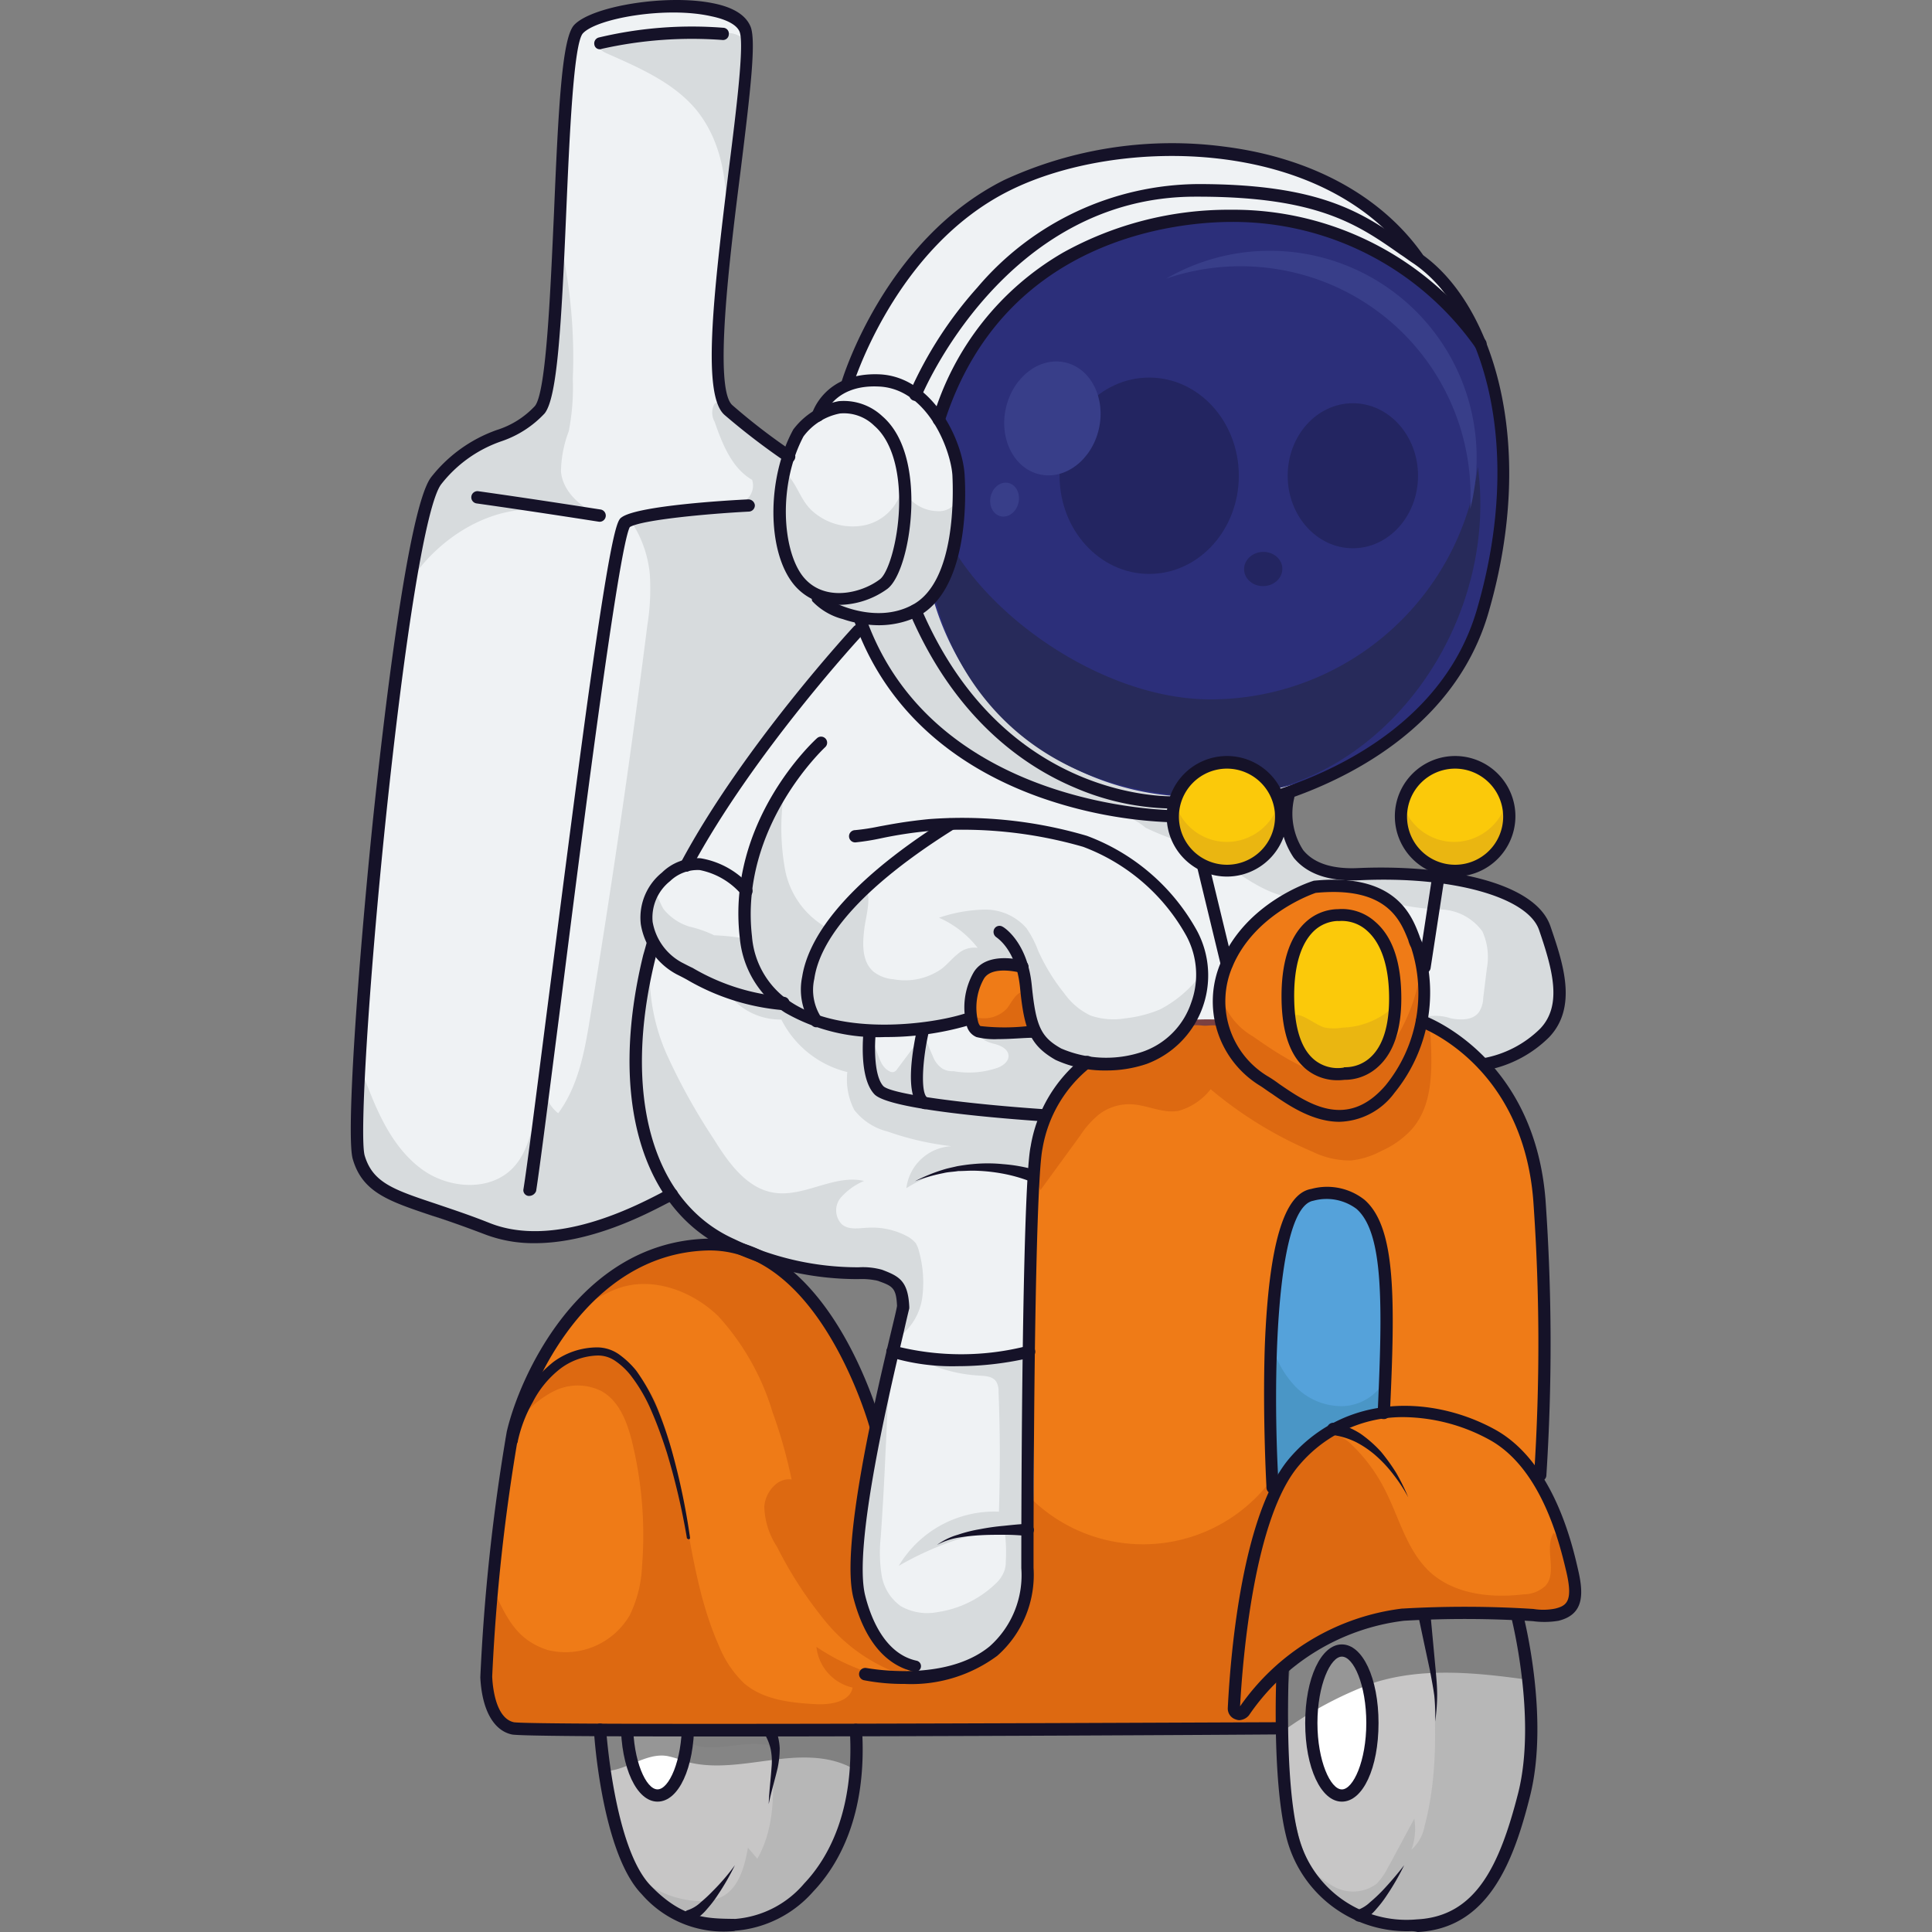 <svg xmlns="http://www.w3.org/2000/svg" xmlns:xlink="http://www.w3.org/1999/xlink" width="139" height="139" viewBox="0 0 139 139">
  <rect x="0" y="0" width="139" height="139" fill="#808080" stroke="none"/>
  <defs>
    <clipPath id="clip-path">
      <rect id="Прямоугольник_283" data-name="Прямоугольник 283" width="139" height="139" fill="#fff" stroke="#707070" stroke-width="1"/>
    </clipPath>
  </defs>
  <g id="Группа_масок_134" data-name="Группа масок 134" clip-path="url(#clip-path)">
    <g id="logoaa_ok" data-name="logoaa ok" transform="translate(25.238 0)">
      <g id="Сгруппировать_341" data-name="Сгруппировать 341" transform="translate(0.556 0.417)">
        <path id="Контур_525" data-name="Контур 525" d="M38.164,54.008C34.09,74.875,27.642,88.766,12.549,88.766c-1.9,0-12.309-2.139-12.309-5.715,0-6.067.5-23.885,2.843-35.9.879-4.455.528-6.008,1.964-10.961,1.553-5.246,7.708-4.718,8.528-7.59,1-3.488,1.084-14.39,1.348-17.584.381-4.806-.234-7.62,1.143-9.144,2.139-2.345,9.466-1.964,11.576-.586,1.465,1.377-.147,7.913-.821,14.331-.234,2.227-1.084,10.316-.469,12.749.469,1.846,6.565,4.455,6.916,6.448C34.793,43.956,39.981,44.806,38.164,54.008Z" transform="translate(-0.24 -0.181)" fill="#eff2f4"/>
      </g>
      <g id="Сгруппировать_342" data-name="Сгруппировать 342" transform="translate(30.977 29.48)">
        <ellipse id="Эллипс_154" data-name="Эллипс 154" cx="4.455" cy="6.946" rx="4.455" ry="6.946" fill="#eff2f4"/>
      </g>
      <g id="Сгруппировать_343" data-name="Сгруппировать 343" transform="translate(34.904 10.753)">
        <path id="Контур_526" data-name="Контур 526" d="M63.072,28.7c0,13.042-10.287,23.592-22.947,23.592S15.067,45.35,15.067,28.7c0-15.972,12.221-24.061,24.882-24.061S63.072,15.691,63.072,28.7Z" transform="translate(-15.067 -4.643)" fill="#eff2f4"/>
      </g>
      <g id="Сгруппировать_344" data-name="Сгруппировать 344" transform="translate(17.906 114.118)">
        <ellipse id="Эллипс_155" data-name="Эллипс 155" cx="9.232" cy="12.192" rx="9.232" ry="12.192" fill="#c7c6c6"/>
      </g>
      <g id="Сгруппировать_345" data-name="Сгруппировать 345" transform="translate(21.13 124.461)">
        <path id="Контур_527" data-name="Контур 527" d="M24.3,57.479a18.309,18.309,0,0,1-.85,2.726c-.909,2.432-1.934,5.07-4.162,6.389A8.238,8.238,0,0,1,15.95,67.62a8.7,8.7,0,0,1-3.986-.293A4.584,4.584,0,0,1,9.121,64.66a7.019,7.019,0,0,0,3.81,1.377,3.367,3.367,0,0,0,1.788-.322c1.2-.645,1.612-2.169,1.846-3.517.234.264.44.528.674.791,1.29-2.227,1.2-4.982,1.084-7.561a.72.72,0,0,0-.147-.5.51.51,0,0,0-.41-.147c-1.495-.234-3.048.381-4.572.147-.44-.059-.967-.322-.938-.762a40.591,40.591,0,0,1,4.63-.44c1.9-.029,3.81.205,5.715.117,1-.029,1.612-.44,1.788.733A8.753,8.753,0,0,1,24.3,57.479Z" transform="translate(-9.121 -53.726)" fill="#b7b7b7"/>
      </g>
      <g id="Сгруппировать_346" data-name="Сгруппировать 346" transform="translate(67.288 109.371)">
        <path id="Контур_528" data-name="Контур 528" d="M46.688,61.777c0,8.059-3.956,14.566-8.821,14.566s-8.821-2.52-8.821-14.566c0-8.059,3.956-14.566,8.821-14.566S46.688,53.718,46.688,61.777Z" transform="translate(-29.046 -47.212)" fill="#c7c6c6"/>
      </g>
      <g id="Сгруппировать_347" data-name="Сгруппировать 347" transform="translate(69.105 118.749)">
        <ellipse id="Эллипс_156" data-name="Эллипс 156" cx="2.198" cy="5.217" rx="2.198" ry="5.217" fill="#fff"/>
      </g>
      <g id="Сгруппировать_348" data-name="Сгруппировать 348" transform="translate(19.87 118.485)">
        <ellipse id="Эллипс_157" data-name="Эллипс 157" cx="2.198" cy="5.217" rx="2.198" ry="5.217" fill="#fff"/>
      </g>
      <g id="Сгруппировать_349" data-name="Сгруппировать 349" transform="translate(17.789 124.493)" opacity="0.7">
        <path id="Контур_529" data-name="Контур 529" d="M7.679,53.739c.147.967.293,1.964.44,2.931,1.583,0,2.989-1.348,4.543-1.084a6.623,6.623,0,0,1,1.084.322c1.993.645,4.132.264,6.184,0,2.051-.293,4.279-.44,6.1.586-.176-.088.322-1.993.117-2.345-.352-.528-1.377-.293-1.964-.293-1.817,0-3.634-.029-5.451-.029C15.064,53.769,11.372,53.739,7.679,53.739Z" transform="translate(-7.679 -53.739)" fill="#696969"/>
      </g>
      <g id="Сгруппировать_350" data-name="Сгруппировать 350" transform="translate(19.43 118.309)">
        <path id="Контур_530" data-name="Контур 530" d="M11.025,62.382c-1.495,0-2.638-2.432-2.638-5.656S9.53,51.07,11.025,51.07s2.638,2.432,2.638,5.656S12.549,62.382,11.025,62.382Zm0-10.433c-.821,0-1.758,2.051-1.758,4.777S10.2,61.5,11.025,61.5s1.758-2.051,1.758-4.777S11.875,51.949,11.025,51.949Z" transform="translate(-8.387 -51.07)" fill="#151228"/>
      </g>
      <g id="Сгруппировать_351" data-name="Сгруппировать 351" transform="translate(9.876 69.384)">
        <path id="Контур_531" data-name="Контур 531" d="M61,84.884H9.275c-3.253,0-5.041.059-5.011-5.949.029-7.8,1.583-21.248,8-25.7C21,47.166,25.921,52.031,28.09,54.7c3.956,4.836,8.646,23.885,10.4,24.032,3.781-.791,4.924,1.671,4.543-12.309-.352-13.511-.762-23.739,4.1-29.454,6.125-7.21,18.9-10.111,26.376-2.638s6.741,13.628,6.741,21.687v19.87S61,70.231,61,84.884Z" transform="translate(-4.263 -29.951)" fill="#ef7b17"/>
      </g>
      <g id="Сгруппировать_352" data-name="Сгруппировать 352" transform="translate(65.861 85.887)">
        <path id="Контур_532" data-name="Контур 532" d="M28.509,59.826s-.615-18.317,1.583-21.1,6.154-2.2,6.887,2.931a60.735,60.735,0,0,1,0,12.162S29.857,54.99,28.509,59.826Z" transform="translate(-28.429 -37.075)" fill="#55a2da"/>
      </g>
      <g id="Сгруппировать_353" data-name="Сгруппировать 353" transform="translate(63.769 101.683)">
        <path id="Контур_533" data-name="Контур 533" d="M49.8,58.087a2.029,2.029,0,0,0,2.051-2.4c-.645-3.634-2.667-10.111-9.232-11.459-9.232-1.9-12.9,4.836-13.628,8.939a98.143,98.143,0,0,0-1.465,10.375.973.973,0,0,0,1.67.733C33.068,60.344,35.061,57.765,49.8,58.087Z" transform="translate(-27.526 -43.893)" fill="#ef7b17"/>
      </g>
      <g id="Сгруппировать_354" data-name="Сгруппировать 354" transform="translate(20.516 43.375)">
        <path id="Контур_534" data-name="Контур 534" d="M75.293,46.885a4.254,4.254,0,0,1-1.055,2.755c-6.418,4.836-3.722-.264-8.03-.41-3.81-.117-7.884-.528-10.316-.44-9.437.264-13.042.821-15.943,4.22C33,61.861,42.616,92.516,32.417,95.622a5.528,5.528,0,0,1-3.693-.234c-8.968-3.722.176-21.775-.938-27.431-7.766-2.813-19.577-.469-18.9-17.262.117-2.257.879-4.777,1.084-7.034.117-1.377-.5-2.579-.029-3.81.557-1.407,2.11-1.583,2.872-2.843A117.928,117.928,0,0,1,24.856,20.743c4.015-4.543,12.4,0,19.694,0,9.056,0,6.653,11.342,11.9,16C59.057,40.32,75.293,34.635,75.293,46.885Z" transform="translate(-8.856 -18.724)" fill="#eff2f4"/>
      </g>
      <g id="Сгруппировать_355" data-name="Сгруппировать 355" transform="translate(36.515 97.352)">
        <path id="Контур_535" data-name="Контур 535" d="M16.818,48.386a37.954,37.954,0,0,0-1.055,7.473A13.475,13.475,0,0,0,17.522,63.1a2.8,2.8,0,0,0,.821.938,6.182,6.182,0,0,0,1,.469c.44.176.821.44,1.289.586a3.465,3.465,0,0,0,1.553.059,6.706,6.706,0,0,0,5.422-5.1,14.572,14.572,0,0,0,.147-3.575c-.147-4.66.234-9.32.352-13.95a.9.9,0,0,0-.029-.293c-.117-.234-.469-.234-.733-.176a48.812,48.812,0,0,1-7.151.44,10.8,10.8,0,0,0,4.279,1.143c.469.029,1,.059,1.231.469a1.336,1.336,0,0,1,.147.674c.117,2.872.117,5.744.029,8.646a8.018,8.018,0,0,0-7.21,3.9A22.672,22.672,0,0,1,26.255,54.6a11.02,11.02,0,0,1,.117,2.4,1.812,1.812,0,0,1-.147.791,2.341,2.341,0,0,1-.586.821,7.652,7.652,0,0,1-4.22,2.052,3.841,3.841,0,0,1-2.608-.44,3.4,3.4,0,0,1-1.377-2.257,10.359,10.359,0,0,1-.059-2.7c.147-2.11.264-4.22.352-6.3.059-1.026.088-2.051.147-3.077a7.739,7.739,0,0,0,0-2.726C17.463,44.87,17.17,46.657,16.818,48.386Z" transform="translate(-15.762 -42.024)" fill="#d7dbdd"/>
      </g>
      <g id="Сгруппировать_356" data-name="Сгруппировать 356" transform="translate(55.566 57.35)">
        <path id="Контур_536" data-name="Контур 536" d="M36.06,27.571a4.151,4.151,0,0,0,2.022,2.374c1.319.645,2.872.352,4.308.293a25.957,25.957,0,0,1,7.151.967A8.954,8.954,0,0,1,53.292,32.7c1.67,1.407,2.051,3.81,2.2,5.979a2.377,2.377,0,0,1-.615,2.139A8.666,8.666,0,0,1,51.563,43.6a2.684,2.684,0,0,1-1.26.234,3.507,3.507,0,0,1-1.524-.733c-1.143-.821-2.286-1.641-3.429-2.432a3.519,3.519,0,0,1,2.2,0c.733.147,1.641.147,2.051-.469a1.976,1.976,0,0,0,.293-1c.088-.7.176-1.436.264-2.139a4.476,4.476,0,0,0-.322-2.638,3.823,3.823,0,0,0-2.989-1.583,17.23,17.23,0,0,1-3.488-.469c-.44-.147-.85-.381-1.29-.528-1.817-.586-3.781.322-5.656.176-2.9-.234-5.041-2.843-7.737-3.9A18.513,18.513,0,0,1,25.6,26.956a5.184,5.184,0,0,0-1.612-.909c2.286.469,5.246-.059,7.5-.44,1.143-.205,2.608-.879,3.722-.85.7.029.469.234.5,1A7.09,7.09,0,0,0,36.06,27.571Z" transform="translate(-23.985 -24.757)" fill="#d7dbdd"/>
      </g>
      <g id="Сгруппировать_357" data-name="Сгруппировать 357" transform="translate(36.945 42.697)">
        <path id="Контур_537" data-name="Контур 537" d="M18.068,24.938a20.027,20.027,0,0,0,2.843,3.253,26.084,26.084,0,0,0,4.4,2.931,21.2,21.2,0,0,0,2.139,1.114,15.359,15.359,0,0,0,2.491.791,24.864,24.864,0,0,0,8.265,1.29,2.843,2.843,0,0,0,.293-1.553,15.493,15.493,0,0,1-3.722-1.26,23.537,23.537,0,0,1-6.535-3.693c-.586-.528-1.143-1.114-1.729-1.641A17.871,17.871,0,0,1,24.018,24c-1.348-1.67-1.465-4.162-3.077-5.568a4.275,4.275,0,0,1-2.022,1.495c-.791.293-1.846.088-2.579.381C14.991,20.952,17.512,24.176,18.068,24.938Z" transform="translate(-15.948 -18.432)" fill="#d7dbdd"/>
      </g>
      <g id="Сгруппировать_358" data-name="Сгруппировать 358" transform="translate(20.567 69.103)">
        <path id="Контур_538" data-name="Контур 538" d="M10.73,45.421a6.19,6.19,0,0,0,1.143,2.227,6.4,6.4,0,0,0,1.758,1.26,18.68,18.68,0,0,0,4.953,2.2c.528.117,1.055.205,1.583.322a18.982,18.982,0,0,0,3.077.791,15.5,15.5,0,0,1,2.872.117,2.966,2.966,0,0,1,2.022,1.846,3.033,3.033,0,0,1-.352,2.7,4.232,4.232,0,0,0,1.641-2.813,8.422,8.422,0,0,0-.234-3.312,2.046,2.046,0,0,0-.234-.586,2.089,2.089,0,0,0-.615-.5,5.379,5.379,0,0,0-2.843-.615c-.645.029-1.348.176-1.846-.234a1.43,1.43,0,0,1-.117-1.9,4.544,4.544,0,0,1,1.7-1.231c-2.139-.5-4.279,1.172-6.448.85-1.993-.293-3.312-2.169-4.367-3.869a43.788,43.788,0,0,1-3.37-6.067,14.191,14.191,0,0,1-1.2-6.77,14.973,14.973,0,0,1-.7,1.612,5.888,5.888,0,0,0-.234,1.876c.029,1.231-.059,2.432-.029,3.663A29.808,29.808,0,0,0,10.73,45.421Z" transform="translate(-8.878 -29.83)" fill="#d7dbdd"/>
      </g>
      <g id="Сгруппировать_359" data-name="Сгруппировать 359" transform="translate(21.378 64.209)">
        <path id="Контур_539" data-name="Контур 539" d="M12.233,30.179a3.822,3.822,0,0,1-1.876-1.26c-.264-.41-.352-.909-.733-1.2-.762,1.348-.322,3.077.44,4.425a3.344,3.344,0,0,0,.615.821,3.015,3.015,0,0,0,.791.44,19.484,19.484,0,0,0,7.122,2.169,9.889,9.889,0,0,1-1.055-1.788c-.381-.821-.791-2.462-1.67-2.813a18.538,18.538,0,0,0-1.876-.176A8.389,8.389,0,0,0,12.233,30.179Z" transform="translate(-9.228 -27.717)" fill="#d7dbdd"/>
      </g>
      <g id="Сгруппировать_360" data-name="Сгруппировать 360" transform="translate(62.467 63.86)">
        <path id="Контур_540" data-name="Контур 540" d="M40.724,30.348c-.234-.557-.791-.821-1.231-1.231-1.29-1.172-1.583-1.934-6.33-1.348-1.7.205-5.715,3.224-6.125,7.034S28,39.931,29.5,40.957s5.1,3.663,7.532,2.755,4.748-5.392,4.6-8.909A13.444,13.444,0,0,0,40.724,30.348Z" transform="translate(-26.964 -27.567)" fill="#ef7b17"/>
      </g>
      <g id="Сгруппировать_361" data-name="Сгруппировать 361" transform="translate(62.35 69.982)">
        <path id="Контур_541" data-name="Контур 541" d="M41.494,30.209c-.44,3.165-2.432,6.565-4.513,7.327-2.432.909-6.037-1.729-7.532-2.755a5.016,5.016,0,0,1-2.432-3.6c0,.059-.029.117-.029.176-.41,3.81.967,5.129,2.462,6.154s5.1,3.663,7.532,2.755,4.748-5.392,4.6-8.909Q41.538,30.737,41.494,30.209Z" transform="translate(-26.914 -30.209)" fill="#dd6911"/>
      </g>
      <g id="Сгруппировать_362" data-name="Сгруппировать 362" transform="translate(41.146 15.47)">
        <path id="Контур_542" data-name="Контур 542" d="M17.761,28.836a19.637,19.637,0,0,0,20.1,19.694c12.192,0,20.954-8.294,21.629-21.365.234-4.367-.088-8.294-1.641-11.225-3.488-6.535-10.961-9.2-17-9.261C26.934,6.563,17.761,17.231,17.761,28.836Z" transform="translate(-17.761 -6.679)" fill="#2c2f7a"/>
      </g>
      <g id="Сгруппировать_363" data-name="Сгруппировать 363" transform="translate(32.744 59.243)">
        <path id="Контур_543" data-name="Контур 543" d="M42.7,36.02c0,2.55-1.553,6.741-6.448,6.858-4.25.117-5.363-1.934-6.184-3.6-9.7.821-15.093,3.019-15.855-1.143-1.084-5.949,9.32-12.485,11.049-12.543C35.08,25.294,42.7,29.983,42.7,36.02Z" transform="translate(-14.134 -25.574)" fill="#eff2f4"/>
      </g>
      <g id="Сгруппировать_364" data-name="Сгруппировать 364" transform="translate(44.744 69.337)">
        <path id="Контур_544" data-name="Контур 544" d="M20.7,29.931a1.1,1.1,0,0,0-.322.029.667.667,0,0,0-.234.264,8.887,8.887,0,0,0-.821,3.6.722.722,0,0,0,.029.352.862.862,0,0,0,.293.352,2.794,2.794,0,0,0,1.553.293h1.495a1.068,1.068,0,0,0,.85-.264c.264-.322.117-.791-.029-1.2a5.631,5.631,0,0,1-.322-1.7C23.131,29.872,22.252,30.019,20.7,29.931Z" transform="translate(-19.314 -29.931)" fill="#ef7b17"/>
      </g>
      <g id="Сгруппировать_365" data-name="Сгруппировать 365" transform="translate(44.605 71.378)">
        <path id="Контур_545" data-name="Контур 545" d="M23.679,33.226V33.4a.431.431,0,0,1-.176.147,3.515,3.515,0,0,1-1.993.469c-.293-.059-.557-.176-.821-.234a2.577,2.577,0,0,1-1.055-.293,1.667,1.667,0,0,1-.381-1,2.282,2.282,0,0,0,2.579-.469c.293-.322.762-1.436,1.348-1.172C23.65,31.057,23.621,32.728,23.679,33.226Z" transform="translate(-19.254 -30.812)" fill="#dd6911"/>
      </g>
      <g id="Сгруппировать_366" data-name="Сгруппировать 366" transform="translate(32.873 64.068)">
        <path id="Контур_546" data-name="Контур 546" d="M15.518,30.669A7.838,7.838,0,0,0,14.2,35.212a2.463,2.463,0,0,0,1.114,2.139,2.817,2.817,0,0,0,.85.234,22.641,22.641,0,0,0,8.88-.44,1.155,1.155,0,0,0,.733-.41A1.536,1.536,0,0,0,25.863,36,2.978,2.978,0,0,1,28.5,32.955a1.093,1.093,0,0,1,1,.352,1.053,1.053,0,0,1,.205.528c.44,1.758.528,3.751,1.788,5.041,1.348,1.348,3.517,1.377,5.422,1.231A6.526,6.526,0,0,0,38.9,39.7a5.346,5.346,0,0,0,2.11-1.934,6.012,6.012,0,0,0,1.348-3.9,8.67,8.67,0,0,1-2.813,2.345,9.109,9.109,0,0,1-2.52.645,5.081,5.081,0,0,1-2.491-.205,4.9,4.9,0,0,1-1.876-1.583,14.033,14.033,0,0,1-1.9-3.107,7.355,7.355,0,0,0-.821-1.583,3.93,3.93,0,0,0-2.989-1.348,10.794,10.794,0,0,0-3.312.586,7.194,7.194,0,0,1,2.784,2.169,1.768,1.768,0,0,0-1.436.44c-.41.322-.733.733-1.143,1.055a4.577,4.577,0,0,1-3.488.762,2.665,2.665,0,0,1-1.407-.528c-.879-.733-.821-2.051-.674-3.165.088-.762.791-3.312-.41-2.55C16.9,28.354,16.192,29.761,15.518,30.669Z" transform="translate(-14.19 -27.657)" fill="#d7dbdd"/>
      </g>
      <g id="Сгруппировать_367" data-name="Сгруппировать 367" transform="translate(30.977 27.721)">
        <ellipse id="Эллипс_158" data-name="Эллипс 158" cx="6.389" cy="8.411" rx="6.389" ry="8.411" fill="#eff2f4"/>
      </g>
      <g id="Сгруппировать_368" data-name="Сгруппировать 368" transform="translate(27.46 71.858)">
        <path id="Контур_547" data-name="Контур 547" d="M23.987,38.17a2.146,2.146,0,0,1-1.26-.469,1.966,1.966,0,0,1-.264-.41,6.418,6.418,0,0,1-.645-3.458c-.821-.234-1.641-.469-2.462-.674a12.009,12.009,0,0,1-1.729-.586c-.381-.176-.733-.381-1.114-.557a13.952,13.952,0,0,0-4.66-1,4.674,4.674,0,0,0,3.517,1.495,7.246,7.246,0,0,0,4.748,3.781,4.794,4.794,0,0,0,.5,2.726,4.376,4.376,0,0,0,2.4,1.553,20.939,20.939,0,0,0,4.6,1.055,3.448,3.448,0,0,0-3.253,3.019,9.639,9.639,0,0,1,8.88-.7c.293-1.026,1.172-2.813,1.055-3.869-.117-1-1.67-.821-2.52-.909C29.174,38.815,26.595,38.492,23.987,38.17Z" transform="translate(-11.854 -31.019)" fill="#d7dbdd"/>
      </g>
      <g id="Сгруппировать_369" data-name="Сгруппировать 369" transform="translate(16.851 89.385)">
        <path id="Контур_548" data-name="Контур 548" d="M27.173,49.251c-1.319-2.872-2.7-5.832-4.982-8.03a8.9,8.9,0,0,0-5.217-2.608,10.609,10.609,0,0,0-3.927.528c-2.286.674-4.631,1.788-5.773,3.869.791-.322,1.495-.791,2.286-1.084,2.491-.938,5.392.117,7.3,1.964a17.841,17.841,0,0,1,3.9,6.887,35.325,35.325,0,0,1,1.377,4.865c-1.026-.147-1.876.909-1.964,1.934a5.545,5.545,0,0,0,.909,2.9,29.169,29.169,0,0,0,3.458,5.334,12.39,12.39,0,0,0,5.1,3.722c.205.059.44.147.615.029a.513.513,0,0,0,.059-.733,1.757,1.757,0,0,0-.674-.469,6.493,6.493,0,0,1-2.96-5.451A17.812,17.812,0,0,1,26.91,59.6l.615-4.66c.147-1,.44-2.022.5-3.019A5.128,5.128,0,0,0,27.173,49.251Z" transform="translate(-7.274 -38.584)" fill="#dd6911"/>
      </g>
      <g id="Сгруппировать_370" data-name="Сгруппировать 370" transform="translate(0.507 28.944)">
        <path id="Контур_549" data-name="Контур 549" d="M31.275,16.314a8.841,8.841,0,0,0,5.363,12.074,97.514,97.514,0,0,0-11.781,16.06,4.8,4.8,0,0,1-.85,1.172,10.483,10.483,0,0,1-1.436.879,3.6,3.6,0,0,0-1.553,3.517,8.555,8.555,0,0,1,.264,1.465,4.82,4.82,0,0,1-.293,1.436A22.159,22.159,0,0,0,22.4,69.447c-2.608,1.289-5.275,2.579-8.177,2.843-4.191.381-8.206-1.465-11.987-3.312a3.9,3.9,0,0,1-1.377-.967,3.106,3.106,0,0,1-.5-1.788,39.179,39.179,0,0,1,.059-7.18,5.885,5.885,0,0,0,.528,2.726c.85,2.227,1.964,4.513,3.9,5.92s4.924,1.612,6.565-.147c1.377-1.465,1.377-3.751,2.286-5.51a2.47,2.47,0,0,0,.938,1.612c1.436-1.934,1.9-4.425,2.286-6.829q2.33-14.111,4.132-28.311a16.53,16.53,0,0,0,.176-3.6,8.262,8.262,0,0,0-1.407-3.927c2.169-.293,4.367-.586,6.535-.879a3.97,3.97,0,0,0,1.67-.5,1.3,1.3,0,0,0,.557-1.524c-1.465-.85-2.139-2.579-2.7-4.191a1.311,1.311,0,0,1-.029-1.231c.469-.645,1.758.909,2.11,1.2C29.077,14.643,30.191,15.493,31.275,16.314Z" transform="translate(-0.219 -12.495)" fill="#d7dbdd"/>
      </g>
      <g id="Сгруппировать_371" data-name="Сгруппировать 371" transform="translate(20.052 67.447)">
        <path id="Контур_550" data-name="Контур 550" d="M29.223,81.941h-.088c-2.081-.469-3.575-2.286-4.367-5.3-.967-3.722,1.641-14.683,2.755-19.343.176-.733.322-1.319.381-1.67-.059-1.319-.322-1.436-1.407-1.817a5.261,5.261,0,0,0-1.377-.117,21.5,21.5,0,0,1-9.29-2.081c-6.33-2.843-8.7-10.961-6.184-21.248.088-.293.176-.615.264-.938a.445.445,0,1,1,.85.264c-.088.293-.176.615-.234.909-2.432,9.818-.234,17.584,5.686,20.222a20.517,20.517,0,0,0,8.939,2.022,5.177,5.177,0,0,1,1.67.176c1.231.469,1.876.791,1.964,2.667V55.8c-.088.352-.234.967-.41,1.758-1,4.22-3.663,15.415-2.755,18.932.469,1.846,1.524,4.191,3.693,4.66a.4.4,0,0,1-.088.791Z" transform="translate(-8.656 -29.115)" fill="#151228"/>
      </g>
      <g id="Сгруппировать_372" data-name="Сгруппировать 372" transform="translate(23.686 44.935)">
        <path id="Контур_551" data-name="Контур 551" d="M10.658,37.176a.543.543,0,0,1-.205-.059.436.436,0,0,1-.176-.586c4.455-8.352,12.368-16.91,12.455-17a.436.436,0,0,1,.645.586c-.088.088-7.913,8.558-12.338,16.822A.377.377,0,0,1,10.658,37.176Z" transform="translate(-10.224 -19.398)" fill="#151228"/>
      </g>
      <g id="Сгруппировать_373" data-name="Сгруппировать 373" transform="translate(37.219 74.234)">
        <path id="Контур_552" data-name="Контур 552" d="M31.657,34.5a3.741,3.741,0,0,0-2.432,2.96.928.928,0,0,1-.381.674.9.9,0,0,1-.557.029c-1.964-.322-3.927-.674-5.92-1a15.6,15.6,0,0,0-2.843-.293,5.621,5.621,0,0,1-1.407-.029,2.685,2.685,0,0,1-1.758-1.788,7.767,7.767,0,0,1-.293-2.608c.762.615.645,1.993,1.524,2.432a.407.407,0,0,0,.322.059.517.517,0,0,0,.264-.234c.645-.85,1.26-1.7,1.9-2.55a15.89,15.89,0,0,0,.645,1.641,1.829,1.829,0,0,0,.7.909,1.435,1.435,0,0,0,.791.176,6.309,6.309,0,0,0,3.224-.264c.352-.147.733-.44.733-.821,0-.5-.557-.762-1.026-.879s-1.026-.322-1.114-.821c.029.264,2.081.176,2.374.147.879-.088,1.289-.44,1.934.059A11.073,11.073,0,0,0,31.657,34.5Z" transform="translate(-16.066 -32.045)" fill="#d7dbdd"/>
      </g>
      <g id="Сгруппировать_374" data-name="Сгруппировать 374" transform="translate(28.582 57.146)">
        <path id="Контур_553" data-name="Контур 553" d="M13.033,37.241a6.584,6.584,0,0,1-.586-2.257,15.454,15.454,0,0,1,2.462-10.316A16.806,16.806,0,0,0,15,30.09a6.091,6.091,0,0,0,3.136,4.25,4.012,4.012,0,0,0-1.407,2.726c-.059.879.762,3.6-.821,2.931A6.218,6.218,0,0,1,13.033,37.241Z" transform="translate(-12.338 -24.668)" fill="#d7dbdd"/>
      </g>
      <g id="Сгруппировать_375" data-name="Сгруппировать 375" transform="translate(9.855 97.054)">
        <path id="Контур_554" data-name="Контур 554" d="M8.583,63.561a5.357,5.357,0,0,0,5.891-2.52,8.9,8.9,0,0,0,.879-3.517,28.328,28.328,0,0,0-.7-8.88c-.352-1.436-.909-2.989-2.227-3.722a3.818,3.818,0,0,0-3.341-.029A7.074,7.074,0,0,0,6.473,47.12,12.239,12.239,0,0,1,8.2,43.749,4.635,4.635,0,0,1,11.4,41.9a4.393,4.393,0,0,1,3.341,1.436,9.68,9.68,0,0,1,1.9,3.224c2.051,5.363,1.9,11.43,4.25,16.7a7.692,7.692,0,0,0,1.817,2.7c1.407,1.2,3.429,1.407,5.275,1.495,1.026.029,2.345-.205,2.52-1.2A3.366,3.366,0,0,1,27.9,63.326a14.755,14.755,0,0,0,5.48,2.286,11.158,11.158,0,0,0,5.246-.879,6.594,6.594,0,0,0,2.55-1.495,6.656,6.656,0,0,0,1.495-3.546,29.778,29.778,0,0,0,.5-7.21,11.5,11.5,0,0,0,17.584-1.348c.264,5.656.528,11.342.791,17a1.123,1.123,0,0,1-.205.821,1.062,1.062,0,0,1-.674.176q-17.98.484-35.989-.029a134.7,134.7,0,0,0-14.595.059c-1.846.147-4.044.205-5.158-1.26A5.378,5.378,0,0,1,4.3,64.235c.059-1-.205-3.927.557-4.6C5.74,61.509,6.5,62.887,8.583,63.561Z" transform="translate(-4.254 -41.895)" fill="#dd6911"/>
      </g>
      <g id="Сгруппировать_376" data-name="Сгруппировать 376" transform="translate(59.724 73.34)">
        <path id="Контур_555" data-name="Контур 555" d="M26.223,32.58a.445.445,0,0,1-.44-.41.45.45,0,0,1,.41-.469c.7-.029,1.436-.059,2.169-.029a.425.425,0,0,1-.029.85c-.733.029-1.436.029-2.11.059Z" transform="translate(-25.78 -31.659)" fill="#7a4041"/>
      </g>
      <g id="Сгруппировать_377" data-name="Сгруппировать 377" transform="translate(49.201 73.755)">
        <path id="Контур_556" data-name="Контур 556" d="M46.74,36.418a5.8,5.8,0,0,1-3.575,1.934,7.06,7.06,0,0,1-3.663-1.26,8.54,8.54,0,0,1-3.488-3.019c-.44-.85-.762-2.022-1.7-2.2-.322-.059-.645.029-.967,0a3.929,3.929,0,0,0-.586-.029,1.82,1.82,0,0,0-.733.41,9.767,9.767,0,0,1-5.773,2.4,4.254,4.254,0,0,0-1.729.176,3.384,3.384,0,0,0-1.407,1.583,15.3,15.3,0,0,0-1.612,3.517,5.413,5.413,0,0,0,.147,3.781c.938-1.289,1.9-2.608,2.843-3.9A6.644,6.644,0,0,1,25.9,38.235a3.579,3.579,0,0,1,2.345-.7c1.114.059,2.227.674,3.341.469A4.421,4.421,0,0,0,33.9,36.447a28.78,28.78,0,0,0,7.3,4.484,6.159,6.159,0,0,0,2.784.645,6,6,0,0,0,2.227-.7,6.5,6.5,0,0,0,2.139-1.524c1.553-1.729,1.495-4.337,1.377-6.653-.029-.41-.264-1.084-.762-.615-.234.205-.147,1.026-.234,1.319A6.91,6.91,0,0,1,46.74,36.418Z" transform="translate(-21.238 -31.838)" fill="#dd6911"/>
      </g>
      <g id="Сгруппировать_378" data-name="Сгруппировать 378" transform="translate(36.571 75.995)">
        <path id="Контур_557" data-name="Контур 557" d="M19.043,77.962a14.724,14.724,0,0,1-2.9-.264.448.448,0,0,1,.176-.879c.059,0,5.627,1.084,8.851-1.553a6.841,6.841,0,0,0,2.286-5.627c0-10.111.147-27.9.674-30.362a10.282,10.282,0,0,1,3.781-6.389.44.44,0,1,1,.528.7,9.478,9.478,0,0,0-3.458,5.861c-.44,2.081-.645,16.646-.645,30.157a7.766,7.766,0,0,1-2.608,6.33A10.386,10.386,0,0,1,19.043,77.962Z" transform="translate(-15.786 -32.805)" fill="#151228"/>
      </g>
      <g id="Сгруппировать_379" data-name="Сгруппировать 379" transform="translate(27.886 52.983)">
        <path id="Контур_558" data-name="Контур 558" d="M22.6,44.5a13.312,13.312,0,0,1-7.21-1.758,7.158,7.158,0,0,1-3.253-5.392c-.967-8.323,5.3-14.126,5.568-14.36a.436.436,0,0,1,.586.645c-.059.059-6.184,5.744-5.275,13.628a6.21,6.21,0,0,0,2.843,4.748c3.693,2.4,9.964,1.583,12.4.821a.464.464,0,0,1,.557.293.439.439,0,0,1-.293.557A21.127,21.127,0,0,1,22.6,44.5Z" transform="translate(-12.037 -22.872)" fill="#151228"/>
      </g>
      <g id="Сгруппировать_380" data-name="Сгруппировать 380" transform="translate(35.868 58.836)">
        <path id="Контур_559" data-name="Контур 559" d="M33.979,43.578a8.458,8.458,0,0,1-3.663-.762c-1.846-1.055-2.257-2.2-2.55-5.187-.264-2.726-1.641-3.575-1.7-3.634a.462.462,0,0,1-.147-.615.427.427,0,0,1,.586-.147c.088.029,1.817,1.114,2.11,4.279.293,2.872.645,3.663,2.11,4.484a8.176,8.176,0,0,0,5.861.234,5.62,5.62,0,0,0,3.488-3.517,5.881,5.881,0,0,0-.352-4.836,14.189,14.189,0,0,0-7.415-6.389,31.333,31.333,0,0,0-11.049-1.143,30.488,30.488,0,0,0-3.488.528,16.81,16.81,0,0,1-1.817.293.441.441,0,1,1-.059-.879,15.279,15.279,0,0,0,1.729-.264c.821-.147,1.817-.352,3.575-.528a31.747,31.747,0,0,1,11.371,1.2,15.02,15.02,0,0,1,7.942,6.858,6.8,6.8,0,0,1-3.634,9.554A8.977,8.977,0,0,1,33.979,43.578Z" transform="translate(-15.483 -25.398)" fill="#151228"/>
      </g>
      <g id="Сгруппировать_381" data-name="Сгруппировать 381" transform="translate(32.398 58.874)">
        <path id="Контур_560" data-name="Контур 560" d="M15.084,40.45a.42.42,0,0,1-.322-.147,4.548,4.548,0,0,1-.7-3.488c.381-2.432,2.491-6.36,10.4-11.342a.469.469,0,0,1,.615.147.442.442,0,0,1-.147.615c-7.649,4.806-9.671,8.47-9.994,10.726a3.625,3.625,0,0,0,.5,2.784.427.427,0,0,1-.059.615A1.117,1.117,0,0,1,15.084,40.45Z" transform="translate(-13.985 -25.414)" fill="#151228"/>
      </g>
      <g id="Сгруппировать_382" data-name="Сгруппировать 382" transform="translate(20.834 61.734)">
        <path id="Контур_561" data-name="Контур 561" d="M19.283,37.594h0a16.414,16.414,0,0,1-6.946-2.2c-.264-.147-.5-.264-.733-.381a5,5,0,0,1-2.579-3.6,4.165,4.165,0,0,1,1.524-3.722,3.614,3.614,0,0,1,2.784-1.026,6.067,6.067,0,0,1,3.634,2.081.437.437,0,1,1-.674.557,5.312,5.312,0,0,0-3.019-1.788,2.844,2.844,0,0,0-2.139.791,3.342,3.342,0,0,0-1.26,2.931,4.118,4.118,0,0,0,2.11,2.931c.234.117.5.264.762.381a15.335,15.335,0,0,0,6.565,2.081.433.433,0,0,1,.41.469C19.693,37.418,19.517,37.594,19.283,37.594Z" transform="translate(-8.993 -26.649)" fill="#151228"/>
      </g>
      <g id="Сгруппировать_383" data-name="Сгруппировать 383" transform="translate(40.59 83.701)">
        <path id="Контур_562" data-name="Контур 562" d="M25.785,37.417a11.116,11.116,0,0,0-1.993-.557,12.559,12.559,0,0,0-2.11-.205c-.352,0-.7.029-1.055.029-.352.059-.7.059-1.055.147a12.585,12.585,0,0,0-2.051.586,11.869,11.869,0,0,1,1.993-.821c.352-.117.7-.176,1.055-.264.352-.059.733-.117,1.084-.147a11.015,11.015,0,0,1,2.2,0,11.515,11.515,0,0,1,2.2.381.445.445,0,0,1-.264.85Z" transform="translate(-17.521 -36.131)" fill="#151228"/>
      </g>
      <g id="Сгруппировать_384" data-name="Сгруппировать 384" transform="translate(36.832 73.73)">
        <path id="Контур_563" data-name="Контур 563" d="M28.918,38.776h-.029c-2.579-.176-11.137-.821-12.162-1.964-1.114-1.2-.791-4.25-.762-4.6a.443.443,0,0,1,.879.117c-.088.821-.176,3.107.528,3.9.557.615,6.33,1.319,11.576,1.671a.45.45,0,0,1,.41.469A.468.468,0,0,1,28.918,38.776Z" transform="translate(-15.899 -31.827)" fill="#151228"/>
      </g>
      <g id="Сгруппировать_385" data-name="Сгруппировать 385" transform="translate(30.946 34.257)">
        <path id="Контур_564" data-name="Контур 564" d="M15.7,17.367a4.351,4.351,0,0,0,3.751.938,3.54,3.54,0,0,0,2.638-2.7,2.819,2.819,0,0,0,2.52,1.7,1.49,1.49,0,0,0,1.524-.967L25.874,18.8a8.862,8.862,0,0,1-1,3.81,5.552,5.552,0,0,1-5.011,2.374,6.921,6.921,0,0,1-6.008-4.543,8.448,8.448,0,0,1-.41-2.081c-.059-.85-.322-3.048.469-3.575C14.591,15.55,14.825,16.635,15.7,17.367Z" transform="translate(-13.358 -14.788)" fill="#d7dbdd"/>
      </g>
      <g id="Сгруппировать_386" data-name="Сгруппировать 386" transform="translate(44.128 68.938)">
        <path id="Контур_565" data-name="Контур 565" d="M21.488,35.58a5.426,5.426,0,0,1-1.553-.147,1.2,1.2,0,0,1-.7-.821,5.083,5.083,0,0,1,.5-3.839c.967-1.583,3.546-.85,3.634-.821a.445.445,0,0,1-.264.85c-.029,0-2.051-.557-2.638.44a4.255,4.255,0,0,0-.41,3.107c.059.205.147.293.176.293a15.333,15.333,0,0,0,3.663-.029.441.441,0,0,1,.059.879C23.657,35.463,22.514,35.58,21.488,35.58Z" transform="translate(-19.048 -29.758)" fill="#151228"/>
      </g>
      <g id="Сгруппировать_387" data-name="Сгруппировать 387" transform="translate(40.298 73.574)">
        <path id="Контур_566" data-name="Контур 566" d="M18.42,37.986a.372.372,0,0,1-.176-.029c-1.465-.674-.645-4.66-.381-5.861a.437.437,0,0,1,.85.205c-.5,2.081-.645,4.6-.117,4.865a.409.409,0,0,1,.205.586A.442.442,0,0,1,18.42,37.986Z" transform="translate(-17.395 -31.76)" fill="#151228"/>
      </g>
      <g id="Сгруппировать_388" data-name="Сгруппировать 388" transform="translate(38.538 96.798)">
        <path id="Контур_567" data-name="Контур 567" d="M21.764,43.279a15.4,15.4,0,0,1-4.836-.645.436.436,0,1,1,.293-.821,19.211,19.211,0,0,0,9.583,0,.437.437,0,0,1,.205.85A22.926,22.926,0,0,1,21.764,43.279Z" transform="translate(-16.635 -41.785)" fill="#151228"/>
      </g>
      <g id="Сгруппировать_389" data-name="Сгруппировать 389" transform="translate(42.172 109.634)">
        <path id="Контур_568" data-name="Контур 568" d="M24.681,48.2a14.991,14.991,0,0,0-1.641-.088c-.557,0-1.114,0-1.641.029a14.8,14.8,0,0,0-1.641.176,4.874,4.874,0,0,0-1.553.528,4.735,4.735,0,0,1,1.495-.733,10.342,10.342,0,0,1,1.641-.41,16.359,16.359,0,0,1,1.67-.234c.557-.059,1.114-.117,1.7-.147a.474.474,0,0,1,.469.41.45.45,0,0,1-.41.469Z" transform="translate(-18.204 -47.325)" fill="#151228"/>
      </g>
      <g id="Сгруппировать_390" data-name="Сгруппировать 390" transform="translate(67.406 65.498)">
        <ellipse id="Эллипс_159" data-name="Эллипс 159" cx="3.898" cy="5.861" rx="3.898" ry="5.861" fill="#fbc90a"/>
      </g>
      <g id="Сгруппировать_391" data-name="Сгруппировать 391" transform="translate(63.508 103.262)">
        <path id="Контур_569" data-name="Контур 569" d="M31.311,47.225a15.806,15.806,0,0,0-1.67,3.9A48.659,48.659,0,0,0,27.414,65.19,6.973,6.973,0,0,0,29.231,63.2a13.2,13.2,0,0,1,3.81-3.4,24.564,24.564,0,0,1,3.546-1.348,21.354,21.354,0,0,1,6.829-.909c2.227-.059,4.455-.088,6.682-.147a2.232,2.232,0,0,0,1.231-.264c.791-.528.586-1.729.293-2.638-.234-.7-.469-1.377-.674-2.081a1.562,1.562,0,0,0-.5-.821c-.7,1.114.293,2.843-.586,3.81a2.3,2.3,0,0,1-1.553.615c-2.374.293-5.011,0-6.77-1.612-1.7-1.583-2.227-4.015-3.312-6.067a11.935,11.935,0,0,0-2.462-3.224C34.008,43.562,32.249,45.7,31.311,47.225Z" transform="translate(-27.414 -44.575)" fill="#dd6911"/>
      </g>
      <g id="Сгруппировать_392" data-name="Сгруппировать 392" transform="translate(30.405 28.843)">
        <path id="Контур_570" data-name="Контур 570" d="M17.829,27.127A4.02,4.02,0,0,1,14.546,25.6c-1.876-2.374-1.9-7.532-.029-11.019l.029-.059a5.342,5.342,0,0,1,3.282-2.051,4.059,4.059,0,0,1,3.136,1.084c1.934,1.67,2.139,4.836,2.081,6.594-.088,2.638-.821,5.158-1.729,5.832A6.046,6.046,0,0,1,17.829,27.127Zm-2.55-12.1c-1.817,3.458-1.524,8.147-.029,10.052,1.495,1.876,4.191,1.231,5.539.205.586-.44,1.29-2.667,1.377-5.158.088-2.7-.557-4.836-1.788-5.891a3.111,3.111,0,0,0-2.462-.879A4.267,4.267,0,0,0,15.279,15.023Z" transform="translate(-13.125 -12.451)" fill="#151228"/>
      </g>
      <g id="Сгруппировать_393" data-name="Сгруппировать 393" transform="translate(35.27 10.314)">
        <path id="Контур_571" data-name="Контур 571" d="M15.65,22.271a.176.176,0,0,1-.117-.029.451.451,0,0,1-.293-.557c.117-.41,3.165-10.316,11.723-14.595a28.824,28.824,0,0,1,15.855-2.4c6.242.791,11.283,3.546,14.243,7.737a.443.443,0,1,1-.733.5c-6.3-8.968-21.13-9-28.985-5.07-8.235,4.1-11.254,13.979-11.283,14.067A.428.428,0,0,1,15.65,22.271Z" transform="translate(-15.225 -4.453)" fill="#151228"/>
      </g>
      <g id="Сгруппировать_394" data-name="Сгруппировать 394" transform="translate(9.317 89.115)">
        <path id="Контур_572" data-name="Контур 572" d="M21.726,74.286c-8.44,0-14.976-.029-15.445-.147-1.319-.293-2.139-1.788-2.257-4.1a142.8,142.8,0,0,1,1.9-17.672C6.779,48.613,11,38.8,20.26,38.473c8.821-.293,12.455,12.836,12.631,13.393a.437.437,0,1,1-.85.205c-.029-.117-3.634-13.012-11.752-12.749C11.615,39.616,7.541,49.2,6.779,52.54a139.237,139.237,0,0,0-1.9,17.438c.029.7.234,2.989,1.553,3.282,1.319.234,40.033.059,54.863,0h0a.44.44,0,1,1,0,.879C57.8,74.169,36.76,74.286,21.726,74.286Z" transform="translate(-4.022 -38.468)" fill="#151228"/>
      </g>
      <g id="Сгруппировать_395" data-name="Сгруппировать 395" transform="translate(11.153 96.942)">
        <path id="Контур_573" data-name="Контур 573" d="M17.839,55.536A50.12,50.12,0,0,0,16.4,49.41c-.322-1-.674-1.993-1.084-2.931a11.541,11.541,0,0,0-1.553-2.667,4.985,4.985,0,0,0-1.084-1,2.164,2.164,0,0,0-1.319-.381,4.67,4.67,0,0,0-2.726,1.026,7.183,7.183,0,0,0-1.876,2.315A9.99,9.99,0,0,0,5.677,48.59v.029a.437.437,0,1,1-.85-.205h0a12.075,12.075,0,0,1,.528-1.553A9.769,9.769,0,0,1,6.087,45.4,8.709,8.709,0,0,1,8.227,42.9a5.313,5.313,0,0,1,3.136-1.055A2.742,2.742,0,0,1,13,42.377a6.371,6.371,0,0,1,1.2,1.143,13.942,13.942,0,0,1,1.553,2.813,28.157,28.157,0,0,1,1.026,3.019,49.28,49.28,0,0,1,1.29,6.184c0,.059-.029.117-.088.117-.088-.029-.147-.059-.147-.117Z" transform="translate(-4.814 -41.847)" fill="#151228"/>
      </g>
      <g id="Сгруппировать_396" data-name="Сгруппировать 396" transform="translate(62 63.285)">
        <path id="Контур_574" data-name="Контур 574" d="M35.89,44.742c-1.934,0-3.693-1.2-4.865-2.022-.322-.205-.586-.41-.821-.557A7.11,7.11,0,0,1,27.391,33.2c1.817-4.25,6.389-5.715,6.565-5.773l.088-.029c5.861-.586,7.034,2.462,7.591,3.927a3.41,3.41,0,0,0,.176.44,11.429,11.429,0,0,1-1.964,10.9A5.08,5.08,0,0,1,35.89,44.742Zm-1.7-16.471c-.44.147-4.425,1.612-5.979,5.275a6.3,6.3,0,0,0,2.462,7.884,9.125,9.125,0,0,1,.879.586c2.051,1.407,4.865,3.341,7.649.117A10.529,10.529,0,0,0,41.048,32.2a2.2,2.2,0,0,1-.205-.528C40.286,30.294,39.348,27.773,34.19,28.272Z" transform="translate(-26.763 -27.318)" fill="#151228"/>
      </g>
      <g id="Сгруппировать_397" data-name="Сгруппировать 397" transform="translate(66.057 96.358)">
        <path id="Контур_575" data-name="Контур 575" d="M32.207,48.394a16.224,16.224,0,0,0-3.37,3.693,14.435,14.435,0,0,1-.322-2.755c0-.909.205-1.817.234-2.726.059-1.67-.41-3.37-.117-5.011a7.075,7.075,0,0,0,1.788,3.4A4.619,4.619,0,0,0,33.907,46.4a3.605,3.605,0,0,0,3.048-2.051c-.44,1.026.322,2.11-1,2.579A12.627,12.627,0,0,0,32.207,48.394Z" transform="translate(-28.514 -41.595)" fill="#4a96c6"/>
      </g>
      <g id="Сгруппировать_398" data-name="Сгруппировать 398" transform="translate(68.314 115.935)">
        <path id="Контур_576" data-name="Контур 576" d="M46.047,55.673A27.52,27.52,0,0,1,44,68.128,9.61,9.61,0,0,1,43,70a6.733,6.733,0,0,1-3.37,2.374,8.262,8.262,0,0,1-5.979-.322,8.4,8.4,0,0,1-4.162-4.308,7.965,7.965,0,0,0,2.432,2.11,2.858,2.858,0,0,0,3.048-.205,4.688,4.688,0,0,0,.821-1.172c.645-1.172,1.26-2.345,1.9-3.517a4.436,4.436,0,0,1-.205,2.227,2.981,2.981,0,0,0,.938-1.67c1.084-4.074.791-8.352.469-12.543a7.553,7.553,0,0,0-.469-2.55c-.029-.059,2.96-.381,3.253-.381a8.864,8.864,0,0,1,3.048.322C46.135,50.925,45.959,54.354,46.047,55.673Z" transform="translate(-29.488 -50.045)" fill="#b7b7b7"/>
      </g>
      <g id="Сгруппировать_399" data-name="Сгруппировать 399" transform="translate(66.907 115.842)" opacity="0.7">
        <path id="Контур_577" data-name="Контур 577" d="M36.53,50.421a19.385,19.385,0,0,0-6.741,2.638,1.361,1.361,0,0,0-.528.469,1.739,1.739,0,0,0-.147.674c-.088,1.553-.147,3.077-.234,4.631a26.681,26.681,0,0,1,6.8-3.634c3.6-1.114,7.5-.674,11.254-.147-.234-1.788-.293-4.689-2.462-4.894A28.881,28.881,0,0,0,36.53,50.421Z" transform="translate(-28.881 -50.005)" fill="#696969"/>
      </g>
      <g id="Сгруппировать_400" data-name="Сгруппировать 400" transform="translate(67.634 72.268)">
        <path id="Контур_578" data-name="Контур 578" d="M29.64,33.394a4.2,4.2,0,0,0,2.022,2.52,3.528,3.528,0,0,0,.967.176,4.264,4.264,0,0,0,2.7-.41,2.693,2.693,0,0,0,.909-1,6.7,6.7,0,0,0,.528-3.488,5.656,5.656,0,0,1-3.869,1.67,3.474,3.474,0,0,1-1.231,0c-.586-.117-1.583-1-2.139-.909C28.82,32.017,29.435,32.9,29.64,33.394Z" transform="translate(-29.195 -31.196)" fill="#eab611"/>
      </g>
      <g id="Сгруппировать_401" data-name="Сгруппировать 401" transform="translate(65.708 85.428)">
        <path id="Контур_579" data-name="Контур 579" d="M28.976,58.914a.445.445,0,0,1-.44-.41c0-.059-.293-5.158-.117-10.316.293-7.21,1.377-10.873,3.341-11.2a4.335,4.335,0,0,1,3.839.791c2.257,1.993,2.2,7.122,1.817,15.357a.433.433,0,0,1-.469.41.417.417,0,0,1-.41-.469c.352-7.737.44-12.924-1.524-14.653a3.6,3.6,0,0,0-3.107-.586c-2.7.469-2.96,12.866-2.491,20.6a.454.454,0,0,1-.44.469Z" transform="translate(-28.363 -36.877)" fill="#151228"/>
      </g>
      <g id="Сгруппировать_402" data-name="Сгруппировать 402" transform="translate(76.608 73.03)">
        <path id="Контур_580" data-name="Контур 580" d="M42.036,65.052h-.029a.474.474,0,0,1-.41-.469,145.236,145.236,0,0,0-.059-19.694c-.762-9.847-8.118-12.485-8.177-12.514a.436.436,0,0,1,.293-.821c.088.029,7.942,2.843,8.763,13.276a147.471,147.471,0,0,1,.059,19.841A.423.423,0,0,1,42.036,65.052Z" transform="translate(-33.068 -31.525)" fill="#151228"/>
      </g>
      <g id="Сгруппировать_403" data-name="Сгруппировать 403" transform="translate(63.095 101.145)">
        <path id="Контур_581" data-name="Контур 581" d="M28.058,66.276a.856.856,0,0,1-.264-.059.817.817,0,0,1-.557-.821c.205-4.132,1.084-14.155,4.513-18.053,4.1-4.689,10.345-4.367,14.683-1.993,4.191,2.286,5.568,8.177,6.008,10.111.44,1.876.352,3.224-1.407,3.663a6.176,6.176,0,0,1-1.846.029,76.156,76.156,0,0,0-9.29-.029,15.8,15.8,0,0,0-11.137,6.8h0A.967.967,0,0,1,28.058,66.276Zm-.029-.879h0l.352.264ZM39.9,44.472A9.737,9.737,0,0,0,32.4,47.9c-3.282,3.751-4.1,14.067-4.279,17.379a16.668,16.668,0,0,1,11.664-7.034h.059a77.659,77.659,0,0,1,9.378.029,4.383,4.383,0,0,0,1.583-.029c.791-.205,1.29-.5.791-2.638-.44-1.846-1.729-7.444-5.568-9.525A13.119,13.119,0,0,0,39.9,44.472Z" transform="translate(-27.235 -43.661)" fill="#151228"/>
      </g>
      <g id="Сгруппировать_404" data-name="Сгруппировать 404" transform="translate(17.924 2.209)">
        <path id="Контур_582" data-name="Контур 582" d="M16.951,1.117a1.771,1.771,0,0,1,.938.293,1.794,1.794,0,0,1,.41,1.553,83.61,83.61,0,0,1-1.553,12.045c.264-2.989-.234-6.184-2.169-8.47-1.641-1.9-4.044-2.931-6.36-3.956-1.876-.85,2.315-1.348,2.843-1.436A24.756,24.756,0,0,1,16.951,1.117Z" transform="translate(-7.737 -0.955)" fill="#d7dbdd"/>
      </g>
      <g id="Сгруппировать_405" data-name="Сгруппировать 405" transform="translate(70.216 102.363)">
        <path id="Контур_583" data-name="Контур 583" d="M36.174,49.553a11.24,11.24,0,0,0-1.026-1.583,9.378,9.378,0,0,0-1.26-1.377,7.141,7.141,0,0,0-1.495-1.026,5.5,5.5,0,0,0-1.67-.5h-.029a.444.444,0,0,1,.117-.879h.059a5.932,5.932,0,0,1,1.876.791,8.88,8.88,0,0,1,1.465,1.29,13.772,13.772,0,0,1,1.114,1.553A15.691,15.691,0,0,1,36.174,49.553Z" transform="translate(-30.309 -44.187)" fill="#151228"/>
      </g>
      <g id="Сгруппировать_406" data-name="Сгруппировать 406" transform="translate(66.543 115.717)">
        <path id="Контур_584" data-name="Контур 584" d="M38.407,73.175a8.93,8.93,0,0,1-8.939-6.858c-1.026-4.191-.7-11.752-.674-12.074a.433.433,0,0,1,.469-.41.417.417,0,0,1,.41.469c0,.088-.352,7.766.645,11.84a8.028,8.028,0,0,0,8.558,6.184c4.22-.205,5.949-3.81,7.3-9.114,1.348-5.392-.5-12.631-.528-12.719a.437.437,0,0,1,.85-.205c.088.293,1.934,7.532.528,13.159-1.231,4.924-3.077,9.525-8.089,9.789A1.623,1.623,0,0,0,38.407,73.175Z" transform="translate(-28.724 -49.951)" fill="#151228"/>
      </g>
      <g id="Сгруппировать_407" data-name="Сгруппировать 407" transform="translate(72.101 134.194)">
        <path id="Контур_585" data-name="Контур 585" d="M34.809,57.927a17.5,17.5,0,0,1-1.231,2.139,8.162,8.162,0,0,1-.762,1,3.518,3.518,0,0,1-1.055.879h0a.433.433,0,0,1-.41-.762c.029,0,.059-.029.088-.029a2.543,2.543,0,0,0,.909-.557,11.252,11.252,0,0,0,.879-.821A23.872,23.872,0,0,0,34.809,57.927Z" transform="translate(-31.123 -57.927)" fill="#151228"/>
      </g>
      <g id="Сгруппировать_408" data-name="Сгруппировать 408" transform="translate(23.949 134.194)">
        <path id="Контур_586" data-name="Контур 586" d="M14.025,57.927a17.492,17.492,0,0,1-1.231,2.139,8.161,8.161,0,0,1-.762,1,3.518,3.518,0,0,1-1.055.879h0a.433.433,0,0,1-.41-.762c.029,0,.059-.029.088-.029a2.542,2.542,0,0,0,.909-.557,11.253,11.253,0,0,0,.879-.821A15.526,15.526,0,0,0,14.025,57.927Z" transform="translate(-10.338 -57.927)" fill="#151228"/>
      </g>
      <g id="Сгруппировать_409" data-name="Сгруппировать 409" transform="translate(17.493 124.021)">
        <path id="Контур_587" data-name="Контур 587" d="M17.548,68.456a7.8,7.8,0,0,1-6.565-2.667C8.14,62.858,7.554,54.359,7.554,54.007a.441.441,0,1,1,.879-.059c0,.088.586,8.528,3.194,11.225,2.315,2.4,4.074,2.374,6.1,2.4a7.251,7.251,0,0,0,4.953-2.55c1.7-1.788,3.634-5.187,3.282-11.019a.45.45,0,0,1,.41-.469.474.474,0,0,1,.469.41c.381,6.154-1.7,9.759-3.517,11.664a8.32,8.32,0,0,1-5.6,2.813A.435.435,0,0,1,17.548,68.456Z" transform="translate(-7.551 -53.536)" fill="#151228"/>
      </g>
      <g id="Сгруппировать_410" data-name="Сгруппировать 410" transform="translate(66.965 65.391)">
        <path id="Контур_588" data-name="Контур 588" d="M32.951,40.556a3.546,3.546,0,0,1-2.2-.733c-1.2-.938-1.817-2.667-1.846-5.129-.029-2.55.557-4.4,1.7-5.48a3.494,3.494,0,0,1,2.374-.967,3.581,3.581,0,0,1,2.667.909c1.26,1.084,1.876,2.931,1.876,5.51,0,2.257-.557,3.9-1.641,4.894a3.562,3.562,0,0,1-2.432.967C33.42,40.526,33.215,40.556,32.951,40.556Zm0-11.459a2.623,2.623,0,0,0-1.729.733c-.938.909-1.436,2.55-1.407,4.836.029,2.2.528,3.693,1.495,4.455a2.657,2.657,0,0,0,2.051.528l.059-.029h.059a2.668,2.668,0,0,0,1.846-.733c.879-.821,1.319-2.257,1.319-4.22,0-2.286-.557-3.956-1.583-4.865a2.7,2.7,0,0,0-2.022-.7h-.088Z" transform="translate(-28.906 -28.228)" fill="#151228"/>
      </g>
      <g id="Сгруппировать_411" data-name="Сгруппировать 411" transform="translate(66.872 56.869)">
        <path id="Контур_589" data-name="Контур 589" d="M43.5,44.7a.44.44,0,0,1-.44-.381.455.455,0,0,1,.381-.5,7.793,7.793,0,0,0,4.132-2.139c1.583-1.67.909-4.191-.088-7.092-.821-2.374-6.272-3.9-12.954-3.575-2.169.088-3.722-.44-4.689-1.612a5.674,5.674,0,0,1-.821-4.513.437.437,0,1,1,.85.205,4.825,4.825,0,0,0,.645,3.751c.762.938,2.081,1.377,3.956,1.29,6.067-.264,12.719.909,13.833,4.191.879,2.579,1.993,5.773-.088,7.971a8.674,8.674,0,0,1-4.631,2.4Z" transform="translate(-28.866 -24.549)" fill="#151228"/>
      </g>
      <g id="Сгруппировать_412" data-name="Сгруппировать 412" transform="translate(60.857 61.763)">
        <path id="Контур_590" data-name="Контур 590" d="M28.451,34.675a.476.476,0,0,1-.44-.322L26.282,27.2a.437.437,0,0,1,.85-.205l1.729,7.151a.437.437,0,0,1-.322.528Z" transform="translate(-26.269 -26.662)" fill="#151228"/>
      </g>
      <g id="Сгруппировать_413" data-name="Сгруппировать 413" transform="translate(76.81 61.861)">
        <path id="Контур_591" data-name="Контур 591" d="M33.6,34.854H33.54a.455.455,0,0,1-.381-.5l1.114-7.268a.443.443,0,1,1,.879.117l-1.114,7.268A.421.421,0,0,1,33.6,34.854Z" transform="translate(-33.156 -26.704)" fill="#151228"/>
      </g>
      <g id="Сгруппировать_414" data-name="Сгруппировать 414" transform="translate(36.194 44.104)">
        <path id="Контур_592" data-name="Контур 592" d="M38.571,34.1a31.872,31.872,0,0,1-9.525-1.788c-6.682-2.374-11.312-6.741-13.393-12.69a.436.436,0,0,1,.821-.293c4.836,13.745,21.892,13.891,22.068,13.891a.451.451,0,0,1,.44.44A.408.408,0,0,1,38.571,34.1Z" transform="translate(-15.623 -19.039)" fill="#151228"/>
      </g>
      <g id="Сгруппировать_415" data-name="Сгруппировать 415" transform="translate(40.175 43.484)">
        <path id="Контур_593" data-name="Контур 593" d="M36.161,33.458a18.214,18.214,0,0,1-6.887-1.495c-3.634-1.524-8.646-4.953-11.9-12.573a.446.446,0,0,1,.821-.352c6.008,14.067,18.141,13.54,18.258,13.54a.441.441,0,1,1,.059.879A1.325,1.325,0,0,0,36.161,33.458Z" transform="translate(-17.342 -18.772)" fill="#151228"/>
      </g>
      <g id="Сгруппировать_416" data-name="Сгруппировать 416" transform="translate(40.175 13.243)">
        <path id="Контур_594" data-name="Контур 594" d="M41.378,50.822a.467.467,0,0,1-.44-.352.434.434,0,0,1,.352-.5c.147-.029,13.716-2.579,16.91-13.686,3.458-11.9.322-21.511-4.572-24.852-.322-.205-.615-.44-.938-.645-3.048-2.139-5.92-4.162-14.566-4.162H37.92C24.175,6.627,18.255,20.9,18.2,21.046a.446.446,0,0,1-.821-.352,28.635,28.635,0,0,1,4.865-7.532A20.993,20.993,0,0,1,38.125,5.718h0c8.909,0,11.9,2.11,15.064,4.337.293.205.615.44.938.645,5.129,3.517,8.47,13.54,4.894,25.849-3.37,11.635-17.467,14.272-17.613,14.3C41.407,50.822,41.407,50.822,41.378,50.822Z" transform="translate(-17.342 -5.718)" fill="#151228"/>
      </g>
      <g id="Сгруппировать_417" data-name="Сгруппировать 417" transform="translate(41.864 15.09)">
        <path id="Контур_595" data-name="Контур 595" d="M18.526,22.077a.264.264,0,0,1-.147-.029.464.464,0,0,1-.293-.557,20.469,20.469,0,0,1,9.378-11.9A24.563,24.563,0,0,1,39.451,6.515H39.6a22.217,22.217,0,0,1,18.258,9.408.447.447,0,0,1-.762.469,21.318,21.318,0,0,0-17.5-9h-.147c-3.722.029-16.236,1.114-20.515,14.36A.431.431,0,0,1,18.526,22.077Z" transform="translate(-18.071 -6.515)" fill="#151228"/>
      </g>
      <g id="Сгруппировать_418" data-name="Сгруппировать 418" transform="translate(4.425 17.464)">
        <path id="Контур_596" data-name="Контур 596" d="M8.739,21.4a22.3,22.3,0,0,0-2.315.909,6.146,6.146,0,0,0-2.286,1.524,6.875,6.875,0,0,0-1.231,3.107c-.322,1.583-.674,3.136-1,4.718C4.2,28.348,8.3,26.032,12.226,26.912c1.084.234,2.227.733,3.282.352-1.377-.645-2.755-1.729-2.9-3.253a8.356,8.356,0,0,1,.557-2.9,16.332,16.332,0,0,0,.293-3.781,37.845,37.845,0,0,0-.879-9.789c-.059,1.436-.147,2.9-.205,4.337a11.417,11.417,0,0,1-.381,2.813,11.162,11.162,0,0,0-.44,1.29c-.234,1.143.381,2.755-.469,3.693A6.957,6.957,0,0,1,8.739,21.4Z" transform="translate(-1.91 -7.54)" fill="#d7dbdd"/>
      </g>
      <g id="Сгруппировать_419" data-name="Сгруппировать 419" transform="translate(41.967 33.583)">
        <path id="Контур_597" data-name="Контур 597" d="M57.24,14.5A19.438,19.438,0,0,1,37.986,31.232c-7.092,0-15.093-5.187-18.493-10.844-.41.821-.762,2.608-1.377,3.282C19.581,29.942,25,38.236,38.308,38.236c10.756,0,19.108-10.287,19.108-21.042A20.492,20.492,0,0,0,57.24,14.5Z" transform="translate(-18.115 -14.497)" fill="#272a5a"/>
      </g>
      <g id="Сгруппировать_420" data-name="Сгруппировать 420" transform="translate(59.141 54.83)">
        <circle id="Эллипс_160" data-name="Эллипс 160" cx="3.898" cy="3.898" r="3.898" fill="#fbc90a"/>
      </g>
      <g id="Сгруппировать_421" data-name="Сгруппировать 421" transform="translate(75.553 54.83)">
        <circle id="Эллипс_161" data-name="Эллипс 161" cx="3.898" cy="3.898" r="3.898" fill="#fbc90a"/>
      </g>
      <g id="Сгруппировать_422" data-name="Сгруппировать 422" transform="translate(75.494 57.703)">
        <path id="Контур_598" data-name="Контур 598" d="M36.485,27.781a3.9,3.9,0,0,1-3.751-2.872,3.942,3.942,0,0,0-.147,1.026,3.9,3.9,0,1,0,7.8,0,3.941,3.941,0,0,0-.147-1.026A3.929,3.929,0,0,1,36.485,27.781Z" transform="translate(-32.588 -24.909)" fill="#eab611"/>
      </g>
      <g id="Сгруппировать_423" data-name="Сгруппировать 423" transform="translate(59.141 57.703)">
        <path id="Контур_599" data-name="Контур 599" d="M29.426,27.781a3.9,3.9,0,0,1-3.751-2.872,3.941,3.941,0,0,0-.147,1.026,3.9,3.9,0,0,0,7.8,0,3.941,3.941,0,0,0-.147-1.026A3.929,3.929,0,0,1,29.426,27.781Z" transform="translate(-25.529 -24.909)" fill="#eab611"/>
      </g>
      <g id="Сгруппировать_424" data-name="Сгруппировать 424" transform="translate(75.113 54.391)">
        <path id="Контур_600" data-name="Контур 600" d="M36.761,32.154A4.337,4.337,0,1,1,41.1,27.817,4.346,4.346,0,0,1,36.761,32.154Zm0-7.766a3.458,3.458,0,1,0,3.458,3.458A3.465,3.465,0,0,0,36.761,24.388Z" transform="translate(-32.423 -23.479)" fill="#151228"/>
      </g>
      <g id="Сгруппировать_425" data-name="Сгруппировать 425" transform="translate(58.701 54.391)">
        <path id="Контур_601" data-name="Контур 601" d="M29.676,32.154a4.337,4.337,0,1,1,4.337-4.337A4.346,4.346,0,0,1,29.676,32.154Zm0-7.766a3.458,3.458,0,1,0,3.458,3.458A3.465,3.465,0,0,0,29.676,24.388Z" transform="translate(-25.339 -23.479)" fill="#151228"/>
      </g>
      <g id="Сгруппировать_426" data-name="Сгруппировать 426" transform="translate(0)">
        <path id="Контур_602" data-name="Контур 602" d="M13.246,89.443A9.827,9.827,0,0,1,9.7,88.828c-1.465-.557-2.7-1-3.81-1.348C2.755,86.425.85,85.809.146,83.406c-.5-1.641.352-13.657,1.436-24.3.7-6.682,2.491-22.508,4.191-24.764a10.416,10.416,0,0,1,4.718-3.4,6.335,6.335,0,0,0,2.755-1.729c.821-1,1.114-8.206,1.377-13.979.322-7.708.586-12.485,1.436-13.423C17.32.438,22.742-.441,26.054.233c1.495.293,2.4.879,2.726,1.729.381,1.084-.029,4.63-.733,10.316-.791,6.242-1.964,15.709-.586,16.881a44.026,44.026,0,0,0,4.308,3.312.447.447,0,0,1-.469.762,49.84,49.84,0,0,1-4.4-3.37c-1.612-1.377-.879-8.177.293-17.643.557-4.4,1.114-8.968.791-9.906-.176-.5-.909-.909-2.051-1.143C22.713.438,17.7,1.317,16.7,2.4c-.674.733-.967,7.473-1.2,12.866-.352,8.265-.645,13.335-1.553,14.478a7.554,7.554,0,0,1-3.077,1.993,9.349,9.349,0,0,0-4.367,3.107C5.422,36.251,3.9,45.6,2.491,59.169,1.289,70.833.615,81.794,1,83.142c.586,1.964,2.11,2.462,5.187,3.488,1.114.381,2.374.791,3.839,1.377,4.63,1.817,10.4-1.2,12.28-2.169a3.324,3.324,0,0,1,.7-.322.427.427,0,0,1,.234.821l-.528.264C21.189,87.392,17.262,89.443,13.246,89.443Z" transform="translate(0 -0.001)" fill="#151228"/>
      </g>
      <g id="Сгруппировать_427" data-name="Сгруппировать 427" transform="translate(45.761 34.515)">
        <ellipse id="Эллипс_162" data-name="Эллипс 162" cx="1.231" cy="1.026" rx="1.231" ry="1.026" transform="matrix(0.225, -0.974, 0.974, 0.225, 0, 2.399)" fill="#383e89"/>
      </g>
      <g id="Сгруппировать_428" data-name="Сгруппировать 428" transform="translate(58.672 18.048)">
        <path id="Контур_603" data-name="Контур 603" d="M33.649,9.171a16.493,16.493,0,0,1,13.54,17.2c.088-.352.176-.7.234-1.084a14.881,14.881,0,0,0-22.1-15.5A16.536,16.536,0,0,1,33.649,9.171Z" transform="translate(-25.326 -7.792)" fill="#383e89"/>
      </g>
      <g id="Сгруппировать_429" data-name="Сгруппировать 429" transform="translate(68.666 118.309)">
        <path id="Контур_604" data-name="Контур 604" d="M32.278,62.382c-1.495,0-2.638-2.432-2.638-5.656s1.143-5.656,2.638-5.656,2.638,2.432,2.638,5.656S33.8,62.382,32.278,62.382Zm0-10.433c-.821,0-1.758,2.051-1.758,4.777s.938,4.777,1.758,4.777,1.758-2.051,1.758-4.777S33.128,51.949,32.278,51.949Z" transform="translate(-29.64 -51.07)" fill="#151228"/>
      </g>
      <g id="Сгруппировать_430" data-name="Сгруппировать 430" transform="translate(12.414 35.927)">
        <path id="Контур_605" data-name="Контур 605" d="M5.781,65.624H5.722a.414.414,0,0,1-.352-.5c.264-1.641.879-6.477,1.67-12.661.909-7.034,2.022-15.8,2.989-22.8C11.759,17.3,12.14,17,12.433,16.8c1.172-.85,7.8-1.231,9.114-1.29a.474.474,0,0,1,.469.41.45.45,0,0,1-.41.469c-2.9.147-7.708.586-8.587,1.114-.821,1.553-3.488,22.508-5.07,35.08-.791,6.154-1.407,11.019-1.67,12.69A.539.539,0,0,1,5.781,65.624Zm7.21-48.151Z" transform="translate(-5.359 -15.509)" fill="#151228"/>
      </g>
      <g id="Сгруппировать_431" data-name="Сгруппировать 431" transform="translate(8.671 35.338)">
        <path id="Контур_606" data-name="Контур 606" d="M13.007,17.456h-.059c-.029,0-4.25-.674-8.821-1.319a.443.443,0,1,1,.117-.879c4.572.645,8.792,1.319,8.821,1.319a.445.445,0,0,1-.059.879Z" transform="translate(-3.743 -15.255)" fill="#151228"/>
      </g>
      <g id="Сгруппировать_432" data-name="Сгруппировать 432" transform="translate(17.512 1.933)">
        <path id="Контур_607" data-name="Контур 607" d="M7.983,2.446a.387.387,0,0,1-.41-.322A.437.437,0,0,1,7.895,1.6a28.853,28.853,0,0,1,8.939-.7.417.417,0,0,1,.41.469.417.417,0,0,1-.469.41,29.616,29.616,0,0,0-8.7.645A.108.108,0,0,1,7.983,2.446Z" transform="translate(-7.559 -0.836)" fill="#151228"/>
      </g>
      <g id="Сгруппировать_433" data-name="Сгруппировать 433" transform="translate(50.994 27.165)" opacity="0.21">
        <ellipse id="Эллипс_163" data-name="Эллипс 163" cx="6.448" cy="7.063" rx="6.448" ry="7.063" fill="#010202"/>
      </g>
      <g id="Сгруппировать_434" data-name="Сгруппировать 434" transform="translate(67.406 29.011)" opacity="0.21">
        <ellipse id="Эллипс_164" data-name="Эллипс 164" cx="4.689" cy="5.217" rx="4.689" ry="5.217" fill="#010202"/>
      </g>
      <g id="Сгруппировать_435" data-name="Сгруппировать 435" transform="translate(64.213 39.645)" opacity="0.21">
        <ellipse id="Эллипс_165" data-name="Эллипс 165" cx="1.377" cy="1.231" rx="1.377" ry="1.231" transform="translate(0 0.127) rotate(-2.653)" fill="#010202"/>
      </g>
      <g id="Сгруппировать_436" data-name="Сгруппировать 436" transform="translate(46.209 25.304)">
        <ellipse id="Эллипс_166" data-name="Эллипс 166" cx="4.132" cy="3.429" rx="4.132" ry="3.429" transform="matrix(0.225, -0.974, 0.974, 0.225, 0, 8.052)" fill="#383e89"/>
      </g>
      <g id="Сгруппировать_437" data-name="Сгруппировать 437" transform="translate(33.162 26.925)">
        <path id="Контур_608" data-name="Контур 608" d="M19.134,29.682a8.209,8.209,0,0,1-2.579-.44,4.631,4.631,0,0,1-2.2-1.29.467.467,0,0,1,.205-.586.429.429,0,0,1,.557.176c.381.41,3.693,2.169,6.448.674,3.136-1.67,2.931-8.059,2.872-9.32-.117-1.817-1.788-6.272-5.334-6.389-3.282-.147-3.927,2.2-3.927,2.2a.437.437,0,0,1-.85-.205c0-.029.85-3.019,4.836-2.872,3.839.147,6.008,4.718,6.154,7.239.117,1.9.205,8.265-3.341,10.17A6.536,6.536,0,0,1,19.134,29.682ZM15.119,27.6Zm-.029-.059Z" transform="translate(-14.315 -11.624)" fill="#151228"/>
      </g>
      <g id="Сгруппировать_438" data-name="Сгруппировать 438" transform="translate(76.831 115.895)">
        <path id="Контур_609" data-name="Контур 609" d="M34.026,50.42l.352,3.781c.059.645.117,1.26.117,1.9a13.9,13.9,0,0,1-.147,1.9,13.233,13.233,0,0,0-.059-1.876c-.088-.615-.205-1.231-.322-1.846-.264-1.231-.528-2.462-.791-3.722a.448.448,0,0,1,.879-.176C34.026,50.391,34.026,50.391,34.026,50.42Z" transform="translate(-33.165 -50.028)" fill="#151228"/>
      </g>
      <g id="Сгруппировать_439" data-name="Сгруппировать 439" transform="translate(29.716 124.082)">
        <path id="Контур_610" data-name="Контур 610" d="M13.649,53.827a4.239,4.239,0,0,1,.322,1.436,7.143,7.143,0,0,1-.147,1.407c-.205.879-.469,1.729-.645,2.608.029-.909.147-1.788.205-2.667a4.446,4.446,0,0,0-.059-1.26,3.684,3.684,0,0,0-.44-1.114.447.447,0,0,1,.762-.469c-.029,0-.029.029,0,.059Z" transform="translate(-12.827 -53.562)" fill="#151228"/>
      </g>
    </g>
  </g>
</svg>
